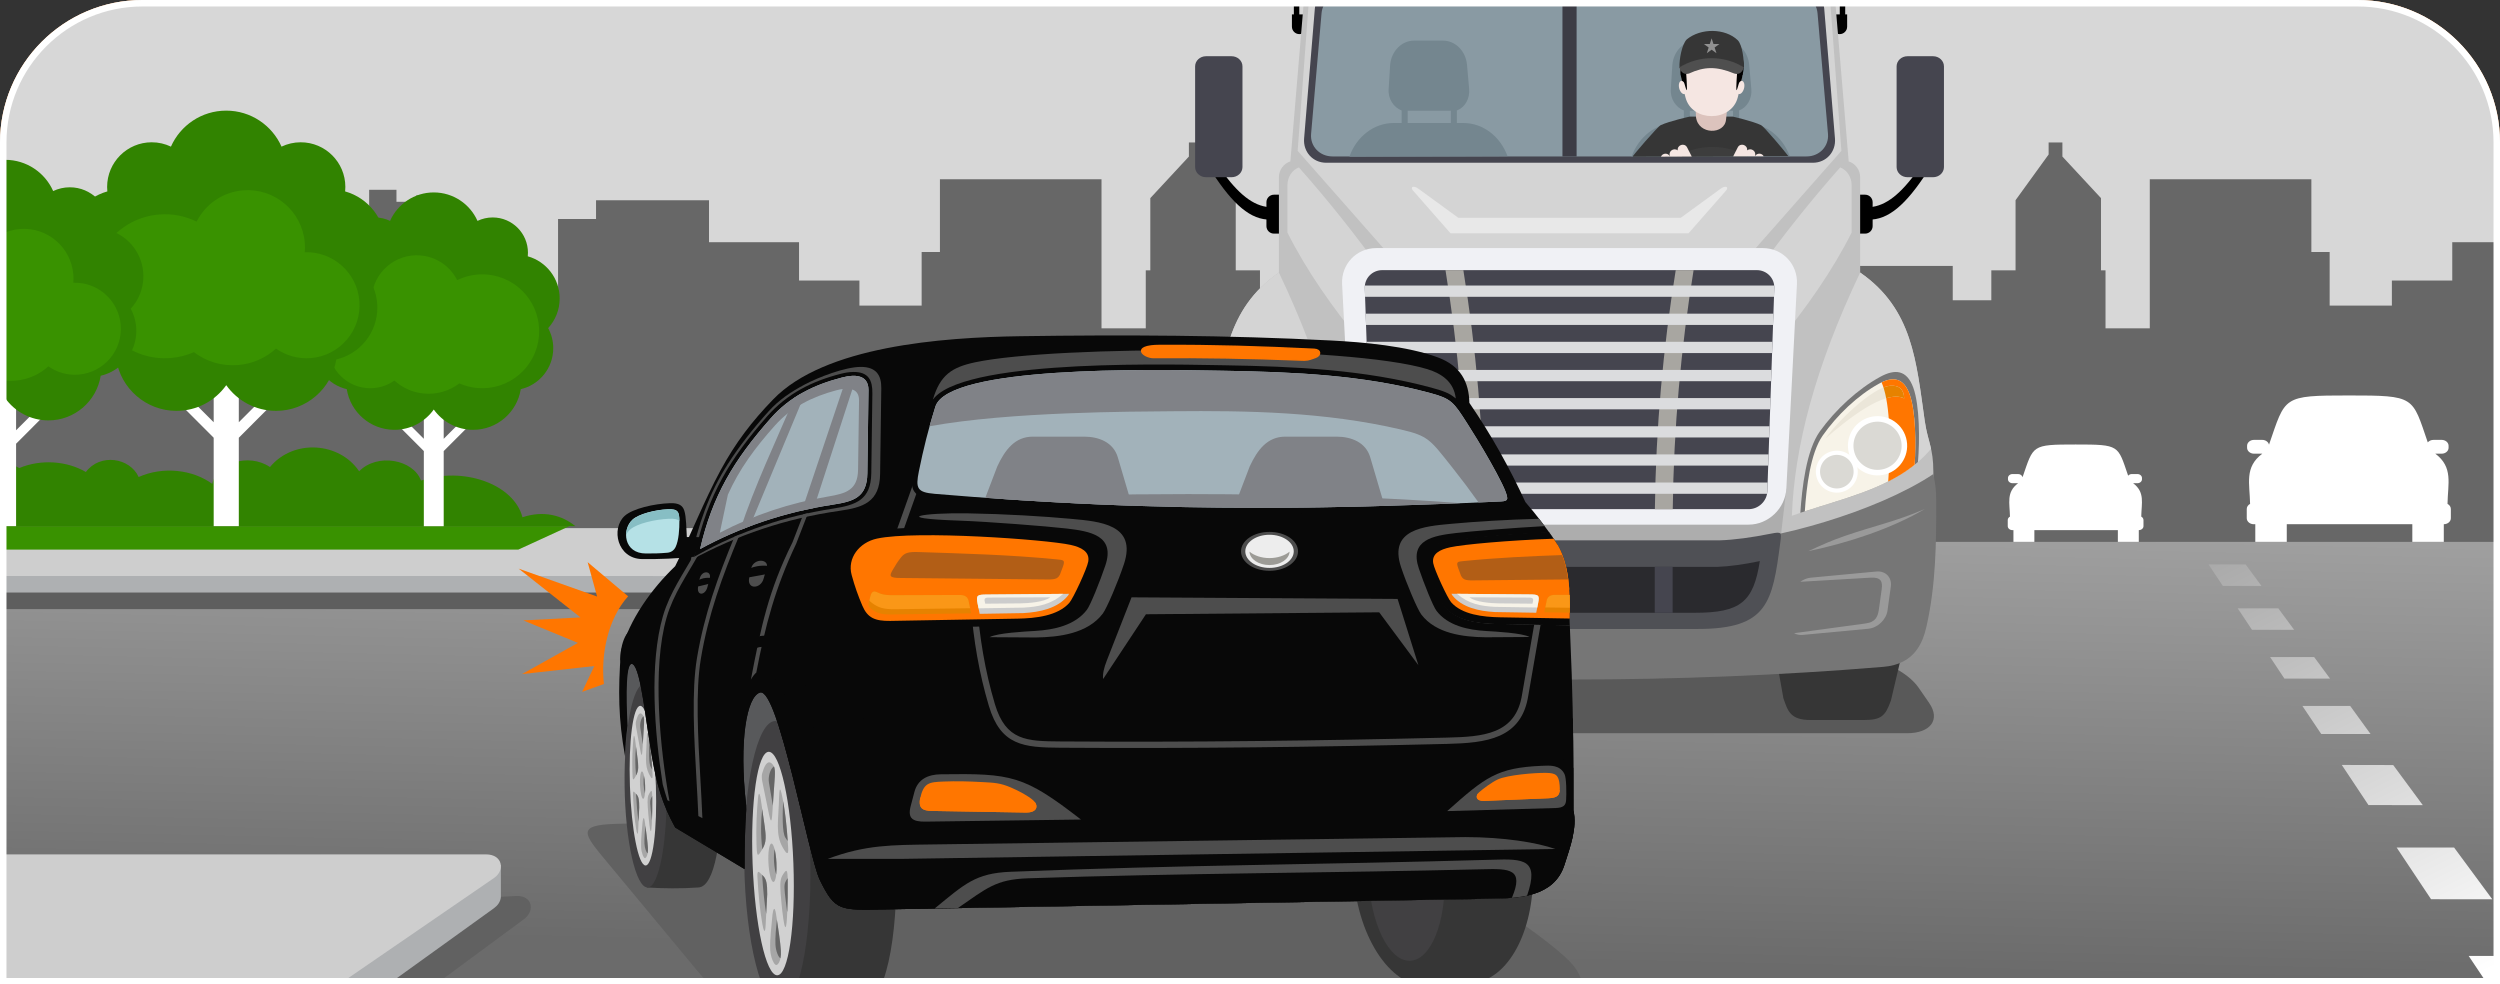 <?xml version="1.0" encoding="UTF-8"?> <svg xmlns="http://www.w3.org/2000/svg" width="386" height="152" viewBox="0 0 386 152" fill="none"><rect x="0" y="0" width="386" height="152" fill="#333333" stroke="none"/><g clip-path="url(#clip0_437_2126)"><path d="M0 22C0 9.85 9.85 0 22 0H364C376.15 0 386 9.85 386 22V152H0V22Z" fill="#080808"></path><path d="M0 22C0 9.85 9.85 0 22 0H364C376.15 0 386 9.85 386 22V152H0V22Z" fill="#FF7600"></path><path fill-rule="evenodd" clip-rule="evenodd" d="M386 -100H0.001V192.783H386V-100Z" fill="#D7D7D7"></path><path opacity="0.52" fill-rule="evenodd" clip-rule="evenodd" d="M502 31.441H490.392V44.228H486.066V53.736H475.632V49.063H471.831V37.401H468.189V29.593H456.505V34.473L450.717 30.111L446.629 34.221H445.004V29.305H440.786V31.162H437.721V30.174H435.42V34.798H433.887V45.511H427.742V49.681H419.696V46.865H415.837V33.815H409.972V30.924H392.529V37.394H378.629V43.31H369.305V47.185H359.698V38.908H356.875V27.678H331.926V50.697H325.093V41.736H324.391V30.589L318.434 24.171V22H316.308V23.851L311.202 30.907V41.736H307.46V46.363H301.503V41.057H286V84H502V31.441Z" fill="black"></path><path opacity="0.52" fill-rule="evenodd" clip-rule="evenodd" d="M0 31.441H11.608V44.228H15.934V53.736H26.368V49.063H30.169V37.401H33.812V29.593H45.495V34.473L51.283 30.111L55.371 34.221H56.996V29.305H61.214V31.162H64.279V30.174H66.58V34.798H68.113V45.511H74.258V49.681H82.304V46.865H86.163V33.815H92.028V30.924H109.471V37.394H123.371V43.31H132.695V47.185H142.302V38.908H145.125V27.678H170.074V50.697H176.907V41.736H177.609V30.589L183.566 24.171V22H185.692V23.851L190.798 30.907V41.736H194.54V46.363H200.497V41.057H216V84H0V31.441Z" fill="black"></path><path fill-rule="evenodd" clip-rule="evenodd" d="M171.293 83.665H0.001V192.784H386V83.665H171.293Z" fill="url(#paint0_linear_437_2126)"></path><path fill-rule="evenodd" clip-rule="evenodd" d="M0.001 142.422L79.66 138.342C82.232 138.21 82.637 140.64 80.914 141.913L11.96 192.784H0.001V142.422Z" fill="#616161"></path><path fill-rule="evenodd" clip-rule="evenodd" d="M0.001 139.12L71.454 136.738V133.57H77.334V138.515C77.278 139.209 76.844 139.812 76.291 140.211L3.262 192.783H0.001V139.12Z" fill="#AEB0B2"></path><path fill-rule="evenodd" clip-rule="evenodd" d="M0.001 131.917H75.039C77.611 131.917 78.014 134.368 76.292 135.55L0.001 187.928V131.917Z" fill="#CECECE"></path><path fill-rule="evenodd" clip-rule="evenodd" d="M156.077 83.665L146.13 91.537C143.271 93.8 141.048 94.047 136.406 94.047H0.001V83.901L153.676 83.665H156.077Z" fill="#5E5E5E"></path><path fill-rule="evenodd" clip-rule="evenodd" d="M153.676 83.665L146.107 89.049C143.162 91.145 142.391 91.497 138.714 91.495L0.001 91.484V81.568H153.676V83.662V83.665Z" fill="#AEB0B2"></path><path fill-rule="evenodd" clip-rule="evenodd" d="M153.676 81.571L146.153 86.608C143.182 88.598 142.389 88.943 138.744 88.943L0.001 88.931V81.569H153.676V81.571Z" fill="#CECECE"></path><path fill-rule="evenodd" clip-rule="evenodd" d="M0.001 81.239H87.916L80.02 84.862H0.001V81.239Z" fill="#399200"></path><path fill-rule="evenodd" clip-rule="evenodd" d="M88.83 81.24C86.832 79.592 83.985 78.759 80.667 79.864C79.349 74.735 71.494 71.975 65.008 74.205C63.803 70.926 58.244 69.91 55.449 72.767C52.442 68.266 45.334 67.712 41.684 72.11C38.3 69.842 33.419 71.593 32.773 74.714C29.73 72.479 25.128 71.98 21.41 73.651C20.046 70.65 15.439 69.948 13.259 72.877C10.302 71.147 6.294 70.877 2.993 72.262C2.155 71.807 1.113 71.442 0.001 71.23V81.24H88.83Z" fill="#318300"></path><path d="M73.615 62.64L74.561 63.586L68.508 69.644V81.241H65.439V69.644L59.387 63.586L60.332 62.64L65.439 67.752V61.272H68.508V67.752L73.615 62.64Z" fill="white"></path><path d="M80.409 60.086C79.842 63.645 76.762 66.363 73.048 66.363C70.542 66.363 68.325 65.126 66.975 63.229C65.622 65.126 63.405 66.363 60.899 66.363C57.185 66.363 54.107 63.645 53.538 60.086C50.666 59.418 48.527 56.842 48.527 53.763C48.527 52.637 48.812 51.58 49.316 50.66C48.208 49.455 47.532 47.849 47.532 46.085C47.532 42.987 49.617 40.371 52.458 39.573C52.441 39.393 52.432 39.212 52.432 39.026C52.432 36.016 54.872 33.574 57.88 33.574C58.719 33.574 59.514 33.764 60.224 34.106C61.372 31.516 63.961 29.711 66.974 29.711C69.986 29.711 72.577 31.516 73.725 34.106C74.435 33.766 75.229 33.574 76.069 33.574C79.078 33.574 81.516 36.016 81.516 39.026C81.516 39.212 81.507 39.395 81.488 39.573C84.33 40.371 86.413 42.986 86.413 46.085C86.413 47.849 85.739 49.455 84.633 50.66C85.135 51.582 85.422 52.639 85.422 53.763C85.422 56.84 83.281 59.418 80.409 60.086Z" fill="#318300"></path><path d="M83.215 51.893C83.624 47.056 80.037 42.803 75.202 42.392C73.555 42.253 71.973 42.578 70.591 43.259C69.533 41.167 67.447 39.654 64.939 39.442C61.095 39.117 57.712 41.973 57.386 45.822C57.352 46.22 57.352 46.614 57.386 46.999C53.964 46.88 51.015 49.47 50.724 52.923C50.422 56.485 53.064 59.618 56.622 59.919C58.201 60.051 59.694 59.606 60.897 58.757C62.127 59.879 63.725 60.618 65.51 60.767C67.526 60.94 69.428 60.331 70.921 59.196C71.786 59.577 72.727 59.826 73.722 59.909C78.557 60.318 82.808 56.728 83.216 51.891L83.215 51.893Z" fill="#399200"></path><path d="M26.532 58.73L25.337 59.924L32.993 67.587V81.24H36.872V67.587L44.528 59.924L43.333 58.73L36.872 65.195V56.998H32.993V65.195L26.532 58.73Z" fill="white"></path><path d="M17.94 55.497C18.658 59.999 22.553 63.437 27.25 63.437C30.421 63.437 33.224 61.873 34.932 59.473C36.643 61.873 39.449 63.437 42.616 63.437C47.313 63.437 51.206 60 51.925 55.497C55.556 54.654 58.262 51.395 58.262 47.501C58.262 46.08 57.902 44.742 57.265 43.577C58.665 42.053 59.519 40.022 59.519 37.79C59.519 33.871 56.883 30.564 53.288 29.555C53.31 29.325 53.322 29.097 53.322 28.863C53.322 25.056 50.236 21.969 46.433 21.969C45.371 21.969 44.366 22.211 43.467 22.64C42.015 19.365 38.74 17.081 34.929 17.081C31.118 17.081 27.844 19.363 26.392 22.64C25.495 22.209 24.49 21.969 23.429 21.969C19.622 21.969 16.54 25.056 16.54 28.863C16.54 29.097 16.552 29.328 16.575 29.555C12.98 30.564 10.346 33.871 10.346 37.79C10.346 40.021 11.199 42.051 12.597 43.577C11.962 44.743 11.6 46.08 11.6 47.501C11.6 51.394 14.306 54.653 17.939 55.497H17.94Z" fill="#318300"></path><path d="M14.392 45.136C13.874 39.019 18.411 33.642 24.526 33.122C26.609 32.945 28.609 33.358 30.359 34.218C31.696 31.572 34.332 29.66 37.504 29.39C42.368 28.979 46.644 32.592 47.056 37.458C47.098 37.962 47.098 38.459 47.056 38.947C51.385 38.797 55.114 42.074 55.482 46.439C55.863 50.944 52.523 54.905 48.021 55.287C46.024 55.454 44.136 54.892 42.615 53.819C41.059 55.236 39.04 56.171 36.783 56.36C34.233 56.577 31.829 55.808 29.939 54.373C28.846 54.855 27.657 55.168 26.398 55.275C20.283 55.791 14.908 51.252 14.39 45.135L14.392 45.136Z" fill="#399200"></path><path d="M0.001 81.24H2.484V68.511L9.129 61.862L8.09 60.824L2.484 66.433V59.32H0.001V81.24Z" fill="white"></path><path d="M0.001 62.428C0.291 62.13 0.559 61.809 0.8 61.469C2.285 63.553 4.72 64.91 7.468 64.91C11.546 64.91 14.925 61.926 15.548 58.019C18.7 57.287 21.049 54.457 21.049 51.078C21.049 49.844 20.736 48.682 20.183 47.672C21.399 46.349 22.139 44.586 22.139 42.649C22.139 39.249 19.851 36.378 16.732 35.502C16.751 35.303 16.761 35.106 16.761 34.901C16.761 31.597 14.084 28.918 10.782 28.918C9.862 28.918 8.988 29.127 8.209 29.5C6.949 26.657 4.107 24.677 0.8 24.677C0.531 24.677 0.265 24.69 0.001 24.716V62.427L0.001 62.428Z" fill="#318300"></path><path d="M0.001 36.272C0.91 35.775 1.934 35.454 3.033 35.362C7.253 35.005 10.966 38.14 11.323 42.364C11.36 42.801 11.36 43.235 11.323 43.656C15.08 43.527 18.316 46.37 18.637 50.159C18.967 54.069 16.068 57.506 12.162 57.837C10.43 57.982 8.79 57.495 7.47 56.562C6.12 57.792 4.367 58.603 2.407 58.768C1.581 58.839 0.774 58.79 0 58.636V36.272H0.001Z" fill="#399200"></path><path fill-rule="evenodd" clip-rule="evenodd" d="M198.301 101.52H286.372C290.027 101.52 294.468 103.62 296.241 106.189L297.864 108.54C299.637 111.11 298.096 113.21 294.442 113.21H190.233C186.579 113.21 185.038 111.11 186.81 108.54L188.434 106.189C190.207 103.62 194.647 101.52 198.303 101.52H198.301Z" fill="#595959"></path><path fill-rule="evenodd" clip-rule="evenodd" d="M200.409 0.362H199.973V-34.032H200.409V0.362Z" fill="#45454F"></path><path fill-rule="evenodd" clip-rule="evenodd" d="M199.472 2.219V4.117C199.472 4.75 199.988 5.268 200.62 5.268C201.254 5.268 201.771 4.75 201.771 4.117V2.219H199.472Z" fill="black"></path><path fill-rule="evenodd" clip-rule="evenodd" d="M200.61 2.459H199.771V0.285H200.61V2.459Z" fill="black"></path><path fill-rule="evenodd" clip-rule="evenodd" d="M284.263 0.362H284.699V-34.032H284.263V0.362Z" fill="#45454F"></path><path fill-rule="evenodd" clip-rule="evenodd" d="M285.2 2.219V4.117C285.2 4.75 284.682 5.268 284.05 5.268C283.418 5.268 282.901 4.75 282.901 4.117V2.219H285.201H285.2Z" fill="black"></path><path fill-rule="evenodd" clip-rule="evenodd" d="M284.061 2.459H284.9V0.285H284.061V2.459Z" fill="black"></path><path fill-rule="evenodd" clip-rule="evenodd" d="M190.95 100.679H210.585L209.316 107.807C208.63 109.764 208.272 111.169 205.135 111.169H196.913C194.232 111.169 193.57 110.597 192.704 108.132L190.95 100.679Z" fill="#363636"></path><path fill-rule="evenodd" clip-rule="evenodd" d="M293.72 100.679H274.086L275.354 107.807C276.042 109.764 276.399 111.169 279.537 111.169H287.757C290.439 111.169 291.1 110.597 291.966 108.132L293.72 100.679Z" fill="#363636"></path><path fill-rule="evenodd" clip-rule="evenodd" d="M286.338 30.061H287.978C288.614 30.061 289.135 30.583 289.135 31.218V34.914C289.135 35.551 288.614 36.071 287.978 36.071H286.338C285.7 36.071 285.181 35.551 285.181 34.914V31.218C285.181 30.583 285.7 30.061 286.338 30.061Z" fill="black"></path><path fill-rule="evenodd" clip-rule="evenodd" d="M296.079 26.311L297.504 26.63C294.287 31.575 291.556 33.995 288.463 33.91L288.684 31.988C291.202 31.805 293.507 29.913 296.079 26.311Z" fill="black"></path><path fill-rule="evenodd" clip-rule="evenodd" d="M294.514 8.681H298.467C299.391 8.681 300.147 9.385 300.147 10.246V25.798C300.147 26.659 299.392 27.362 298.467 27.362H294.514C293.59 27.362 292.835 26.659 292.835 25.798V10.246C292.835 9.385 293.59 8.681 294.514 8.681Z" fill="#45454F"></path><path fill-rule="evenodd" clip-rule="evenodd" d="M198.336 30.061H196.694C196.058 30.061 195.537 30.583 195.537 31.218V34.914C195.537 35.551 196.058 36.071 196.694 36.071H198.336C198.972 36.071 199.493 35.551 199.493 34.914V31.218C199.493 30.583 198.972 30.061 198.336 30.061Z" fill="black"></path><path fill-rule="evenodd" clip-rule="evenodd" d="M188.592 26.311L187.167 26.63C190.383 31.575 193.115 33.995 196.208 33.91L195.987 31.988C193.469 31.805 191.162 29.913 188.592 26.311Z" fill="black"></path><path fill-rule="evenodd" clip-rule="evenodd" d="M190.157 8.681H186.206C185.281 8.681 184.526 9.385 184.526 10.246V25.798C184.526 26.659 185.281 27.362 186.206 27.362H190.157C191.082 27.362 191.837 26.659 191.837 25.798V10.246C191.837 9.385 191.08 8.681 190.157 8.681Z" fill="#45454F"></path><path fill-rule="evenodd" clip-rule="evenodd" d="M297.177 64.978C295.865 55.841 295.351 47.719 287.207 42.084V27.355C287.207 26.221 286.462 25.251 285.438 24.915L282.955 -4.573L279.829 -24.734C278.925 -30.565 274.118 -32.728 268.087 -32.728H216.586C210.555 -32.728 205.747 -30.565 204.845 -24.734L201.717 -4.573L199.234 24.915C198.21 25.251 197.465 26.221 197.465 27.355V42.084C189.32 47.719 188.807 55.841 187.495 64.978C187.029 68.233 186.161 69.075 186.161 72.867C186.161 80.65 185.867 88.45 187.63 96.096C188.196 98.553 189.437 101.801 194.244 102.192C223.616 104.584 261.056 104.584 290.427 102.192C295.234 101.801 296.476 98.551 297.041 96.096C298.804 88.45 298.51 80.65 298.51 72.867C298.51 69.075 297.644 68.233 297.177 64.978Z" fill="#C1C1C1"></path><path fill-rule="evenodd" clip-rule="evenodd" d="M208.858 75.431H275.814L274.645 85.517L209.967 85.081L208.858 75.431Z" fill="#ADADAD"></path><path fill-rule="evenodd" clip-rule="evenodd" d="M185.724 77.313C185.7 83.817 185.774 90.312 187.219 96.704C187.79 99.225 189.039 102.558 193.884 102.961C225.405 105.575 259.266 105.575 290.788 102.961C295.632 102.558 296.882 99.225 297.454 96.704C298.901 90.312 298.972 83.817 298.949 77.313C298.943 75.632 298.839 74.843 298.511 73.196C289.611 79.115 273.697 83.458 265.703 83.703H218.968C210.976 83.46 195.06 79.115 186.16 73.196C185.832 74.843 185.728 75.632 185.724 77.313Z" fill="#767676"></path><path fill-rule="evenodd" clip-rule="evenodd" d="M219.143 83.427C216.976 83.361 214.221 82.998 211.184 82.387C209.532 82.055 209.592 82.236 209.794 83.779C211.007 93.017 211.703 97.114 222.563 97.114H262.107C272.968 97.114 273.663 93.017 274.876 83.779C275.079 82.236 275.138 82.055 273.486 82.387C270.449 82.998 267.694 83.361 265.527 83.427H219.141H219.143Z" fill="#4F5055"></path><path fill-rule="evenodd" clip-rule="evenodd" d="M212.951 86.631C213.942 92.959 215.922 94.614 223.021 94.614H261.65C268.747 94.614 270.728 92.959 271.72 86.631C269.252 87.149 267.021 87.458 265.207 87.521H219.466C217.652 87.458 215.419 87.149 212.953 86.631H212.951Z" fill="#2A2A2E"></path><path fill-rule="evenodd" clip-rule="evenodd" d="M297.178 64.978C295.866 55.842 295.353 47.72 287.208 42.084C280.198 56.805 277.055 69.089 276.666 79.638C284.132 76.949 292.977 75.518 298.154 69.285C297.862 67.96 297.452 66.881 297.178 64.978Z" fill="#D4D4D4"></path><path fill-rule="evenodd" clip-rule="evenodd" d="M206.171 -3.616C204.082 -3.616 202.23 -1.713 202.055 0.616L200.358 23.288L214.441 39.276H270.233L284.314 23.288L282.615 0.616C282.441 -1.712 280.589 -3.616 278.5 -3.616H206.172H206.171Z" fill="#D4D4D4"></path><path fill-rule="evenodd" clip-rule="evenodd" d="M198.779 35.91C201.831 41.967 205.769 47.48 210.068 52.774L213.331 41.869C209.367 36.364 205.126 31.011 200.549 25.85C199.524 26.229 198.779 27.315 198.779 28.59V35.91Z" fill="#D4D4D4"></path><path fill-rule="evenodd" clip-rule="evenodd" d="M285.892 35.91C282.84 41.967 278.902 47.48 274.604 52.774L271.34 41.869C275.303 36.364 279.546 31.011 284.123 25.85C285.147 26.229 285.892 27.315 285.892 28.59V35.91Z" fill="#D4D4D4"></path><path fill-rule="evenodd" clip-rule="evenodd" d="M187.494 64.978C188.807 55.842 189.319 47.72 197.464 42.084C204.475 56.805 207.617 69.089 208.008 79.638C200.543 76.949 191.697 75.518 186.519 69.285C186.811 67.96 187.221 66.881 187.494 64.978Z" fill="#D4D4D4"></path><path fill-rule="evenodd" clip-rule="evenodd" d="M212.476 38.306C209.428 38.306 207.062 40.815 207.221 43.879L208.857 75.432C209.015 78.496 211.641 81.005 214.69 81.005H269.98C273.03 81.005 275.655 78.496 275.813 75.432L277.447 43.879C277.606 40.815 275.241 38.306 272.192 38.306H212.475H212.476Z" fill="#F0F1F5"></path><path fill-rule="evenodd" clip-rule="evenodd" d="M194.972 88.242L205.109 89.195C205.677 89.249 206.228 89.48 206.701 89.829L195.828 89.189C194.208 89.094 193.985 89.832 194.143 90.981L194.561 93.995C194.719 95.143 195.003 96.042 196.628 96.263L207.668 97.76C207.301 97.975 206.844 98.076 206.335 98.03L196.197 97.077C194.769 96.942 193.438 95.679 193.243 94.266L192.729 90.564C192.533 89.153 193.543 88.107 194.972 88.243V88.242Z" fill="#9A9A9A"></path><path fill-rule="evenodd" clip-rule="evenodd" d="M289.701 88.242L279.564 89.195C278.995 89.249 278.444 89.48 277.973 89.829L288.846 89.189C290.467 89.094 290.691 89.832 290.532 90.981L290.115 93.995C289.955 95.143 289.671 96.042 288.047 96.263L277.008 97.76C277.374 97.975 277.83 98.076 278.341 98.03L288.477 97.077C289.907 96.942 291.235 95.679 291.431 94.266L291.945 90.564C292.141 89.153 291.131 88.107 289.702 88.243L289.701 88.242Z" fill="#9A9A9A"></path><path fill-rule="evenodd" clip-rule="evenodd" d="M213.421 41.708H271.252C272.789 41.708 274.004 42.954 273.952 44.476L272.876 75.847C272.823 77.369 271.522 78.615 269.986 78.615H214.687C213.15 78.615 211.849 77.369 211.798 75.847L210.721 44.476C210.669 42.954 211.884 41.708 213.422 41.708H213.421Z" fill="#45454F"></path><path fill-rule="evenodd" clip-rule="evenodd" d="M223.182 41.708H225.941C227.885 53.721 229.01 66.005 229.159 78.616H226.402C226.252 66.005 225.126 53.721 223.183 41.708H223.182Z" fill="#A8A6A1"></path><path fill-rule="evenodd" clip-rule="evenodd" d="M258.733 41.708H261.49C259.545 53.721 258.42 66.005 258.272 78.616H255.513C255.662 66.005 256.787 53.721 258.733 41.708Z" fill="#A8A6A1"></path><path fill-rule="evenodd" clip-rule="evenodd" d="M273.936 44.085C273.951 44.212 273.955 44.343 273.951 44.476L273.904 45.823H210.765L210.718 44.476C210.714 44.343 210.718 44.212 210.733 44.085H273.935H273.936ZM273.815 48.43L273.755 50.169H210.914L210.854 48.43H273.815ZM273.666 52.776L273.606 54.514H211.062L211.004 52.776H273.666ZM273.516 57.121L273.458 58.859H211.213L211.153 57.121H273.516ZM273.367 61.466L273.307 63.204H211.361L211.301 61.466H273.367ZM273.218 65.812L273.158 67.549H211.51L211.45 65.812H273.218ZM273.069 70.156L273.009 71.894H211.659L211.599 70.156H273.069ZM272.919 74.501L272.873 75.847C272.868 75.979 272.854 76.111 272.83 76.238H211.835C211.811 76.111 211.797 75.979 211.794 75.847L211.747 74.501H272.918H272.919Z" fill="#DBDCDE"></path><path fill-rule="evenodd" clip-rule="evenodd" d="M207.029 -2.402C204.989 -2.402 203.181 -0.719 203.011 1.339L201.354 21.386C201.184 23.445 202.713 25.128 204.752 25.128H279.919C281.959 25.128 283.488 23.445 283.319 21.386L281.66 1.339C281.489 -0.719 279.681 -2.402 277.643 -2.402H207.03H207.029Z" fill="#45454F"></path><path fill-rule="evenodd" clip-rule="evenodd" d="M207.958 -1.431C205.973 -1.431 204.212 0.134 204.046 2.048L202.433 20.677C202.266 22.589 203.757 24.154 205.742 24.154H278.933C280.919 24.154 282.407 22.589 282.242 20.677L280.627 2.048C280.462 0.134 278.7 -1.431 276.715 -1.431H207.958Z" fill="#899AA3"></path><path fill-rule="evenodd" clip-rule="evenodd" d="M241.242 -1.431H243.428V24.154H241.242V-1.431Z" fill="#3C3C45"></path><path fill-rule="evenodd" clip-rule="evenodd" d="M219.018 29.151C218.269 28.605 217.727 28.819 218.124 29.374L223.963 36.023H260.707L266.545 29.374C266.943 28.819 266.4 28.605 265.651 29.151L259.511 33.624H225.158L219.018 29.151Z" fill="#E8E8E8"></path><path fill-rule="evenodd" clip-rule="evenodd" d="M255.495 87.522H258.254V94.614H255.495V87.522Z" fill="#45454F"></path><path fill-rule="evenodd" clip-rule="evenodd" d="M226.417 87.522H229.176V94.614H226.417V87.522Z" fill="#45454F"></path><path fill-rule="evenodd" clip-rule="evenodd" d="M297.19 78.59C292.651 80.541 289.442 81.168 284.89 82.731C282.818 83.444 281.542 84.017 279.212 85.097C285.432 83.81 292.12 81.581 297.19 78.59Z" fill="#9A9A9A"></path><path fill-rule="evenodd" clip-rule="evenodd" d="M187.48 78.59C192.019 80.541 195.228 81.168 199.78 82.731C201.851 83.444 203.127 84.017 205.457 85.097C199.237 83.81 192.55 81.581 187.48 78.59Z" fill="#9A9A9A"></path><path fill-rule="evenodd" clip-rule="evenodd" d="M277.973 79.181C284.225 77.073 291.214 75.579 296.134 71.333C296.416 68.011 296.409 62.595 295.405 59.837C294.406 57.089 292.582 56.944 290.324 58.174C286.815 60.081 283.402 63.262 281.01 66.572C278.867 69.539 278.235 75.353 277.973 79.181Z" fill="#767676"></path><path fill-rule="evenodd" clip-rule="evenodd" d="M278.662 78.952C284.518 77.032 290.92 75.534 295.621 71.76C295.843 68.523 295.785 63.533 294.866 60.934C293.919 58.255 292.211 58.089 290.104 59.247C286.827 61.046 283.646 64.081 281.421 67.257C279.514 69.981 278.912 75.253 278.664 78.951L278.662 78.952Z" fill="#F7F3E8"></path><path fill-rule="evenodd" clip-rule="evenodd" d="M291.536 74.348C292.99 73.613 294.367 72.768 295.62 71.761C295.843 68.524 295.784 63.534 294.866 60.935C293.982 58.434 292.434 58.123 290.518 59.035C290.654 59.359 290.781 59.714 290.896 60.105C291.931 63.607 291.894 69.833 291.536 74.346V74.348Z" fill="#FF7600"></path><path fill-rule="evenodd" clip-rule="evenodd" d="M282.732 69.706C284.454 69.223 286.242 70.229 286.723 71.953C287.206 73.676 286.201 75.464 284.479 75.947C282.757 76.43 280.971 75.424 280.488 73.701C280.005 71.978 281.01 70.189 282.732 69.707V69.706Z" fill="white"></path><path fill-rule="evenodd" clip-rule="evenodd" d="M282.907 70.328C284.285 69.942 285.716 70.747 286.101 72.126C286.487 73.505 285.682 74.937 284.304 75.323C282.926 75.71 281.495 74.904 281.111 73.525C280.724 72.146 281.527 70.716 282.907 70.328Z" fill="#DAD9D4"></path><path fill-rule="evenodd" clip-rule="evenodd" d="M288.66 64.421C291.09 63.741 293.615 65.161 294.295 67.594C294.977 70.027 293.558 72.552 291.127 73.233C288.695 73.915 286.171 72.495 285.49 70.062C284.809 67.629 286.227 65.103 288.66 64.423V64.421Z" fill="white"></path><path fill-rule="evenodd" clip-rule="evenodd" d="M288.891 65.243C290.869 64.688 292.923 65.844 293.476 67.823C294.03 69.803 292.876 71.858 290.897 72.411C288.919 72.966 286.865 71.811 286.312 69.83C285.757 67.853 286.912 65.797 288.89 65.243H288.891Z" fill="#DAD9D4"></path><path fill-rule="evenodd" clip-rule="evenodd" d="M294.008 61.51C291.041 60.04 285.02 64.935 281.861 67.698C283.408 65.399 289.004 59.812 291.829 59.561C293.201 59.438 293.975 60.112 294.008 61.51Z" fill="#EBE6D9"></path><path fill-rule="evenodd" clip-rule="evenodd" d="M294.008 61.51C293.247 61.133 292.288 61.174 291.226 61.491C291.13 60.994 291.021 60.53 290.896 60.106C290.869 60.009 290.839 59.915 290.809 59.823C291.174 59.68 291.517 59.587 291.827 59.561C293.199 59.438 293.973 60.112 294.007 61.51H294.008Z" fill="#E68200"></path><path fill-rule="evenodd" clip-rule="evenodd" d="M206.698 79.181C200.445 77.073 193.456 75.579 188.536 71.333C188.253 68.011 188.261 62.595 189.264 59.837C190.263 57.089 192.087 56.944 194.344 58.174C197.854 60.081 201.266 63.262 203.658 66.572C205.802 69.539 206.433 75.353 206.695 79.181H206.698Z" fill="#767676"></path><path fill-rule="evenodd" clip-rule="evenodd" d="M206.008 78.952C200.151 77.032 193.749 75.534 189.049 71.76C188.825 68.523 188.885 63.533 189.802 60.934C190.75 58.255 192.458 58.089 194.566 59.247C197.841 61.046 201.023 64.081 203.248 67.257C205.156 69.981 205.757 75.253 206.006 78.951L206.008 78.952Z" fill="#F7F3E8"></path><path fill-rule="evenodd" clip-rule="evenodd" d="M193.135 74.348C191.681 73.613 190.304 72.768 189.049 71.761C188.825 68.524 188.885 63.534 189.802 60.935C190.687 58.434 192.234 58.123 194.152 59.035C194.014 59.359 193.888 59.714 193.773 60.105C192.74 63.607 192.775 69.833 193.135 74.346V74.348Z" fill="#FA9717"></path><path fill-rule="evenodd" clip-rule="evenodd" d="M201.938 69.706C200.216 69.223 198.428 70.229 197.947 71.953C197.464 73.676 198.469 75.464 200.191 75.947C201.913 76.43 203.701 75.424 204.182 73.701C204.665 71.978 203.659 70.189 201.938 69.707V69.706Z" fill="white"></path><path fill-rule="evenodd" clip-rule="evenodd" d="M201.764 70.328C200.385 69.942 198.955 70.747 198.568 72.126C198.182 73.505 198.987 74.937 200.366 75.323C201.745 75.71 203.175 74.904 203.562 73.525C203.946 72.146 203.143 70.716 201.764 70.328Z" fill="#DAD9D4"></path><path fill-rule="evenodd" clip-rule="evenodd" d="M196.009 64.421C193.579 63.741 191.055 65.159 190.374 67.594C189.693 70.027 191.111 72.552 193.542 73.233C195.974 73.915 198.499 72.495 199.178 70.062C199.859 67.629 198.44 65.104 196.009 64.423V64.421Z" fill="white"></path><path fill-rule="evenodd" clip-rule="evenodd" d="M195.78 65.243C193.802 64.688 191.75 65.844 191.195 67.823C190.642 69.803 191.795 71.858 193.774 72.411C195.754 72.966 197.806 71.81 198.361 69.83C198.915 67.853 197.759 65.797 195.782 65.243H195.78Z" fill="#DAD9D4"></path><path fill-rule="evenodd" clip-rule="evenodd" d="M190.663 61.51C193.63 60.04 199.652 64.935 202.81 67.698C201.264 65.399 195.666 59.812 192.843 59.561C191.471 59.438 190.697 60.112 190.663 61.51Z" fill="#EBE6D9"></path><path fill-rule="evenodd" clip-rule="evenodd" d="M190.663 61.51C191.422 61.133 192.384 61.174 193.444 61.491C193.539 60.994 193.649 60.53 193.773 60.106C193.803 60.009 193.832 59.915 193.861 59.823C193.495 59.68 193.152 59.587 192.843 59.561C191.471 59.438 190.697 60.112 190.663 61.51Z" fill="#E68200"></path><path d="M269.518 18.992H268.511V17.06C269.752 16.587 270.539 15.246 270.407 13.741L270.075 10.001C269.892 7.893 268.286 6.271 266.377 6.271H261.9C259.991 6.271 258.394 7.891 258.211 10.001L257.978 13.732C257.848 15.239 258.743 16.587 259.984 17.06V18.992H258.759C255.662 18.992 252.986 21.141 251.911 24.203H252.387L276.331 24.107C275.234 21.096 272.581 18.992 269.518 18.992ZM267.581 18.992H260.914V17.101H267.581V18.992Z" fill="#74868F"></path><path d="M225.948 18.992H224.941V17.06C226.182 16.587 226.969 15.246 226.837 13.741L226.505 10.001C226.321 7.893 224.716 6.271 222.807 6.271H218.33C216.421 6.271 214.823 7.891 214.639 10.001L214.408 13.732C214.278 15.239 215.173 16.587 216.413 17.06V18.992H215.188C212.092 18.992 209.415 21.141 208.341 24.203H208.816L232.761 24.107C231.663 21.096 229.011 18.992 225.948 18.992ZM224.011 18.992H217.344V17.101H224.011V18.992Z" fill="#74868F"></path><path d="M267.53 18.002C267.53 18.002 270.582 18.687 271.917 19.324C272.371 19.541 275.63 23.43 276.126 24.107C268.099 24.139 260.075 24.171 252.049 24.203C252.08 24.063 255.913 19.558 256.413 19.324C257.776 18.687 260.897 18.002 260.897 18.002H267.531H267.53Z" fill="#363636"></path><path d="M266.8 15.594L266.501 18.452C266.311 20.813 262.209 20.863 261.861 18.074L261.754 15.523C261.754 15.523 263.499 16.834 264.457 16.727C265.414 16.622 266.8 15.594 266.8 15.594Z" fill="#DCC3BD"></path><path fill-rule="evenodd" clip-rule="evenodd" d="M264.401 22.689C266.354 22.689 268.206 23.207 269.868 24.132L258.854 24.176C260.536 23.223 262.417 22.69 264.403 22.69L264.401 22.689Z" fill="#3D3D3D"></path><path fill-rule="evenodd" clip-rule="evenodd" d="M260.492 22.764L261.206 24.168L257.868 24.181C257.49 23.373 258.431 22.735 259.04 23.223C258.924 22.361 260.102 21.994 260.491 22.765L260.492 22.764ZM257.844 24.147L257.86 24.181L256.45 24.187C256.712 23.595 257.547 23.566 257.844 24.149V24.147Z" fill="#F5E6E2"></path><path fill-rule="evenodd" clip-rule="evenodd" d="M268.305 22.763L267.604 24.141L270.952 24.128C271.265 23.344 270.353 22.743 269.757 23.221C269.872 22.359 268.694 21.992 268.305 22.763ZM272.315 24.122C272.027 23.598 271.258 23.586 270.963 24.128L272.315 24.122Z" fill="#F5E6E2"></path><path d="M259.44 10.673C259.595 12.527 260.056 14.367 260.239 15.04C261.22 18.896 267.337 18.887 268.31 15.04C268.491 14.367 268.952 12.527 269.107 10.673C269.508 5.879 259.039 5.878 259.44 10.673Z" fill="#F5E6E2"></path><path d="M268.156 13.321C268.002 13.879 268.126 14.413 268.434 14.511C268.742 14.609 269.115 14.234 269.27 13.677C269.424 13.119 269.3 12.588 268.991 12.489C268.684 12.391 268.311 12.762 268.156 13.321Z" fill="#F5E6E2"></path><path d="M268.229 10.931C268.229 10.931 267.99 14.043 268.129 13.92C268.268 13.795 268.445 12.842 268.56 12.708C268.715 12.526 268.874 12.473 268.874 12.473C268.874 12.473 269.095 11.526 269.076 11.174C269.057 10.821 268.887 10.682 268.887 10.682L268.23 10.931H268.229Z" fill="black"></path><path d="M260.393 13.321C260.547 13.879 260.422 14.413 260.115 14.511C259.808 14.609 259.433 14.234 259.28 13.677C259.126 13.119 259.25 12.588 259.558 12.489C259.865 12.391 260.239 12.762 260.393 13.321Z" fill="#F5E6E2"></path><path d="M260.32 10.931C260.32 10.931 260.56 14.043 260.42 13.92C260.281 13.795 260.102 12.842 259.989 12.708C259.834 12.526 259.676 12.473 259.676 12.473C259.676 12.473 259.455 11.526 259.476 11.174C259.495 10.821 259.665 10.682 259.665 10.682L260.32 10.931Z" fill="black"></path><path fill-rule="evenodd" clip-rule="evenodd" d="M260.358 11.424C260.162 11.369 259.708 11.678 259.514 11.624C258.959 7.367 261.892 5.831 264.374 5.858C267.374 5.89 269.962 8.096 269.042 11.615L268.193 11.445C267.286 8.18 261.186 8.262 260.358 11.424Z" fill="black"></path><path fill-rule="evenodd" clip-rule="evenodd" d="M264.337 7.685C266.087 7.685 267.505 8.269 267.505 8.989C267.505 9.709 266.087 10.293 264.337 10.293C262.588 10.293 261.17 9.709 261.17 8.989C261.17 8.269 262.588 7.685 264.337 7.685Z" fill="#A17938"></path><path d="M268.306 6.205C269.048 6.967 269.295 9.354 269.234 10.49C266.962 8.859 261.585 8.859 259.315 10.49C259.312 10.457 259.311 10.424 259.309 10.389C259.265 9.264 259.648 6.885 260.44 6.08C262.63 4.291 266.374 4.353 268.305 6.205H268.306Z" fill="#363636"></path><path d="M259.306 10.386C259.306 10.386 259.565 11.703 260.77 11.356C263.162 10.251 265.036 10.222 267.781 11.356C268.986 11.703 269.245 10.386 269.245 10.386C266.135 8.513 262.417 8.513 259.307 10.386H259.306Z" fill="#4F4F4F"></path><path fill-rule="evenodd" clip-rule="evenodd" d="M264.276 5.913L264.56 6.796L265.483 6.793L264.736 7.337L265.022 8.217L264.276 7.671L263.53 8.217L263.818 7.337L263.069 6.793L263.992 6.796L264.276 5.913Z" fill="#919191"></path><path fill-rule="evenodd" clip-rule="evenodd" d="M96.982 92.067L90.732 86.798L92.191 92.105L80.073 87.795L89.622 95.327L80.789 95.789L89.236 99.262L80.601 104.081L91.765 102.835L89.878 106.824L93.244 105.608C92.74 101.125 93.841 95.545 96.982 92.067Z" fill="#FF7600"></path><path fill-rule="evenodd" clip-rule="evenodd" d="M222.812 134.119L133.78 126.087L95.177 127.202C88.872 127.384 90.083 128.715 93.843 133.241L107.217 149.347C115.226 158.991 115.425 157.794 140.98 157.403C174.435 157.325 206.393 156.541 237.204 155.212C244.638 155.097 245.731 151.954 242.381 148.469C238.801 144.746 227.618 137.595 222.811 134.119H222.812Z" fill="#616161"></path><path fill-rule="evenodd" clip-rule="evenodd" d="M225.248 115.946C223.941 115.946 222.707 116.343 221.583 117.071C220.686 116.674 219.754 116.462 218.802 116.462C212.927 116.462 208.516 124.487 208.95 134.384C209.383 144.283 214.498 152.307 220.373 152.307C222.347 152.307 226 152.054 227.985 151.685C233.266 150.704 237.077 143.102 236.672 133.869C236.238 123.97 231.123 115.946 225.248 115.946Z" fill="#363636"></path><path fill-rule="evenodd" clip-rule="evenodd" d="M129.715 124.47L126.577 135.836L115.341 134.415L104.252 127.774L96.499 116.707L96.369 104.226L97.126 99.392L110.953 96.941L127.135 104.226L129.715 124.47Z" fill="#58595B"></path><path fill-rule="evenodd" clip-rule="evenodd" d="M216.692 122.077C213.45 122.099 211.036 127.996 211.301 135.25C211.566 142.503 214.408 148.368 217.649 148.346C220.892 148.325 223.305 142.427 223.04 135.175C222.775 127.921 219.934 122.057 216.692 122.077Z" fill="#414042"></path><path fill-rule="evenodd" clip-rule="evenodd" d="M132.717 111.326H120.337V155.337C124.482 155.557 128.614 155.602 132.724 155.337C141.057 155.337 139.544 111.326 132.718 111.326H132.717Z" fill="#363636"></path><path fill-rule="evenodd" clip-rule="evenodd" d="M119.705 111.326C116.884 111.326 114.738 121.178 114.912 133.33C115.086 145.484 117.647 155.336 120.467 155.336C123.288 155.336 125.301 145.484 125.127 133.33C124.954 121.178 122.526 111.326 119.705 111.326Z" fill="#414042"></path><path fill-rule="evenodd" clip-rule="evenodd" d="M118.704 116.078C120.444 116.078 122.144 123.803 122.501 133.33C122.858 142.859 121.738 150.584 119.999 150.584C118.259 150.584 116.559 142.859 116.201 133.33C115.844 123.803 116.965 116.078 118.703 116.078H118.704Z" fill="#D1D1D1"></path><path fill-rule="evenodd" clip-rule="evenodd" d="M118.767 117.703C119.014 117.703 119.262 117.925 119.5 118.339C119.51 118.357 119.519 118.382 119.531 118.399C119.671 118.749 119.664 119.429 119.63 119.932L119.225 125.882C119.14 127.129 118.944 126.741 118.764 125.87L117.711 120.742C117.625 120.329 117.572 119.8 117.676 119.427C117.983 118.323 118.353 117.701 118.766 117.701L118.767 117.703ZM120.672 122.495C121.153 124.609 121.469 127.208 121.687 130.768C121.734 131.543 121.708 131.895 121.358 131.619C119.796 129.535 120.053 127.846 120.248 124.21C120.295 123.336 120.278 120.759 120.673 122.495H120.672ZM121.626 136.021C121.646 138.328 121.62 139.844 121.503 141.766C121.238 146.139 120.596 138.905 120.533 137.994C120.41 136.207 120.477 135.639 120.948 134.94C121.414 134.251 121.608 134.058 121.626 136.021ZM119.869 148.995C119.515 149.033 118.99 147.839 118.922 146.675C118.829 145.052 119.18 142.472 119.275 141.188C119.388 140.297 119.614 139.875 119.81 141.067C119.927 141.878 120.455 145.038 120.574 146.76C120.665 148.089 120.224 148.959 119.87 148.997L119.869 148.995ZM117.704 142.651C117.328 140.472 117.123 138.416 116.95 135.463C116.88 134.264 117.181 134.612 117.451 134.87L117.799 135.205C118.358 135.742 118.461 136.482 118.461 138.074L118.219 142.736C118.147 144.557 117.847 143.487 117.704 142.652V142.651ZM116.805 130.363C116.713 127.709 116.838 125.318 117.037 123.204C117.143 122.074 117.364 122.602 117.487 123.56L118.075 127.591C118.344 129.749 118.222 130.276 117.688 131.138L117.442 131.538C116.927 132.371 116.862 132.034 116.805 130.363Z" fill="#A6A6A6"></path><path fill-rule="evenodd" clip-rule="evenodd" d="M118.301 141.114C118.007 139.285 117.826 137.482 117.677 135.09L117.797 135.205C118.356 135.743 118.459 136.482 118.459 138.075L118.301 141.114Z" fill="#666666"></path><path fill-rule="evenodd" clip-rule="evenodd" d="M120.501 147.949C120.189 147.826 119.785 146.841 119.73 145.879C119.667 144.781 119.829 143.2 119.949 141.994C120.153 143.301 120.48 145.446 120.57 146.756C120.602 147.213 120.57 147.616 120.501 147.948V147.949Z" fill="#666666"></path><path fill-rule="evenodd" clip-rule="evenodd" d="M121.617 135.576C121.296 136.08 121.084 136.318 121.126 137.163C121.178 138.163 121.362 139.331 121.478 140.332C121.495 140.489 121.508 140.672 121.554 140.813C121.625 139.305 121.641 137.935 121.624 136.02C121.622 135.857 121.62 135.711 121.615 135.578L121.617 135.576Z" fill="#666666"></path><path fill-rule="evenodd" clip-rule="evenodd" d="M121.627 129.867L121.283 129.366C120.726 128.603 120.825 125.427 120.918 123.699C121.226 125.387 121.456 127.38 121.627 129.865V129.867Z" fill="#666666"></path><path fill-rule="evenodd" clip-rule="evenodd" d="M119.498 118.34C119.51 118.359 119.518 118.382 119.53 118.403C119.671 118.753 119.663 119.432 119.63 119.936L119.327 124.386L118.724 120.833C118.572 119.936 118.908 118.703 119.498 118.341V118.34Z" fill="#666666"></path><path fill-rule="evenodd" clip-rule="evenodd" d="M117.682 124.909C117.46 126.834 117.434 128.885 117.699 131.119C118.399 129.985 118.249 129.001 118.073 127.593L117.682 124.909Z" fill="#666666"></path><path fill-rule="evenodd" clip-rule="evenodd" d="M119.116 130.246C119.458 130.246 119.802 131.572 119.885 133.211C119.969 134.849 119.758 136.175 119.416 136.175C119.073 136.175 118.728 134.849 118.646 133.211C118.563 131.572 118.773 130.246 119.116 130.246Z" fill="#A6A6A6"></path><path fill-rule="evenodd" clip-rule="evenodd" d="M119.602 131.126C119.74 131.662 119.845 132.397 119.886 133.209C119.921 133.896 119.904 134.527 119.848 135.03C119.684 134.554 119.557 133.84 119.51 133.041C119.466 132.281 119.504 131.599 119.602 131.126Z" fill="#666666"></path><path fill-rule="evenodd" clip-rule="evenodd" d="M107.772 105.589H99.89V137.028C102.529 137.185 105.159 137.217 107.777 137.028C113.083 137.028 112.12 105.589 107.772 105.589Z" fill="#363636"></path><path fill-rule="evenodd" clip-rule="evenodd" d="M99.49 105.589C97.695 105.589 96.328 112.627 96.438 121.308C96.547 129.989 98.179 137.028 99.974 137.028C101.769 137.028 103.052 129.989 102.941 121.308C102.83 112.626 101.285 105.589 99.488 105.589H99.49Z" fill="#414042"></path><path fill-rule="evenodd" clip-rule="evenodd" d="M98.853 108.982C99.96 108.982 101.043 114.5 101.269 121.307C101.498 128.114 100.784 133.632 99.678 133.632C98.572 133.632 97.487 128.114 97.259 121.307C97.031 114.501 97.745 108.982 98.853 108.982Z" fill="#D1D1D1"></path><path fill-rule="evenodd" clip-rule="evenodd" d="M98.892 110.144C99.048 110.144 99.206 110.303 99.358 110.599C99.364 110.612 99.371 110.63 99.377 110.643C99.466 110.893 99.462 111.378 99.44 111.738L99.183 115.988C99.129 116.879 99.004 116.602 98.89 115.98L98.219 112.317C98.165 112.022 98.129 111.646 98.197 111.378C98.393 110.59 98.628 110.145 98.892 110.145V110.144ZM100.104 113.568C100.41 115.077 100.612 116.935 100.751 119.477C100.78 120.031 100.764 120.283 100.54 120.085C99.547 118.598 99.709 117.39 99.834 114.793C99.863 114.169 99.853 112.328 100.104 113.569V113.568ZM100.712 123.228C100.725 124.876 100.707 125.961 100.634 127.333C100.464 130.457 100.056 125.289 100.017 124.639C99.939 123.361 99.981 122.957 100.281 122.458C100.578 121.966 100.703 121.827 100.713 123.23L100.712 123.228ZM99.592 132.498C99.367 132.525 99.032 131.672 98.988 130.84C98.928 129.68 99.152 127.838 99.213 126.921C99.285 126.285 99.428 125.985 99.553 126.835C99.627 127.415 99.964 129.672 100.04 130.902C100.097 131.852 99.816 132.473 99.592 132.5V132.498ZM98.213 127.965C97.973 126.411 97.843 124.941 97.733 122.831C97.689 121.975 97.881 122.222 98.052 122.408L98.274 122.647C98.63 123.029 98.697 123.557 98.697 124.696L98.542 128.025C98.497 129.325 98.306 128.563 98.214 127.965H98.213ZM97.641 119.188C97.582 117.292 97.661 115.583 97.788 114.074C97.856 113.268 97.998 113.644 98.075 114.329L98.45 117.21C98.621 118.751 98.543 119.128 98.204 119.744L98.046 120.029C97.718 120.624 97.677 120.384 97.641 119.189V119.188Z" fill="#A6A6A6"></path><path fill-rule="evenodd" clip-rule="evenodd" d="M98.594 126.865C98.407 125.56 98.291 124.271 98.196 122.562L98.272 122.645C98.628 123.027 98.695 123.556 98.695 124.694L98.594 126.865Z" fill="#666666"></path><path fill-rule="evenodd" clip-rule="evenodd" d="M99.996 131.751C99.797 131.663 99.54 130.959 99.504 130.273C99.463 129.489 99.567 128.359 99.645 127.497C99.773 128.431 99.983 129.964 100.04 130.899C100.059 131.226 100.04 131.514 99.996 131.751Z" fill="#666666"></path><path fill-rule="evenodd" clip-rule="evenodd" d="M100.706 122.913C100.501 123.273 100.366 123.443 100.394 124.046C100.426 124.76 100.543 125.596 100.618 126.309C100.63 126.422 100.637 126.552 100.666 126.651C100.712 125.574 100.722 124.595 100.712 123.227C100.712 123.112 100.709 123.006 100.707 122.911L100.706 122.913Z" fill="#666666"></path><path fill-rule="evenodd" clip-rule="evenodd" d="M100.711 118.832L100.493 118.474C100.138 117.93 100.202 115.661 100.261 114.427C100.458 115.632 100.603 117.056 100.713 118.832H100.711Z" fill="#666666"></path><path fill-rule="evenodd" clip-rule="evenodd" d="M99.357 110.596C99.364 110.61 99.37 110.626 99.378 110.641C99.467 110.891 99.462 111.376 99.441 111.736L99.249 114.914L98.865 112.376C98.767 111.735 98.981 110.855 99.359 110.596H99.357Z" fill="#666666"></path><path fill-rule="evenodd" clip-rule="evenodd" d="M98.201 115.291C98.059 116.667 98.043 118.131 98.211 119.727C98.657 118.917 98.562 118.213 98.45 117.207L98.201 115.291Z" fill="#666666"></path><path fill-rule="evenodd" clip-rule="evenodd" d="M99.115 119.104C99.333 119.104 99.552 120.052 99.605 121.222C99.657 122.391 99.523 123.34 99.306 123.34C99.09 123.34 98.869 122.391 98.816 121.222C98.763 120.052 98.897 119.104 99.115 119.104Z" fill="#A6A6A6"></path><path fill-rule="evenodd" clip-rule="evenodd" d="M99.424 119.731C99.512 120.114 99.579 120.639 99.605 121.22C99.627 121.711 99.617 122.162 99.582 122.52C99.478 122.181 99.396 121.67 99.367 121.099C99.339 120.557 99.364 120.07 99.425 119.731H99.424Z" fill="#666666"></path><path fill-rule="evenodd" clip-rule="evenodd" d="M226.871 62.205C230.252 67.127 233.083 72.249 235.518 77.515C237.19 79.44 238.65 81.384 239.988 83.337C242.297 86.704 242.48 90.924 242.351 95.826L242.674 104.078C242.919 111.058 242.947 118.073 242.932 125.097C243.551 127.828 242.427 130.785 241.551 133.533C239.939 138.581 234.341 138.689 230.125 138.764L136.576 140.411C129.691 140.532 128.955 140.731 126.575 135.839C124.826 132.243 120.132 106.086 117.339 106.932C115.311 107.549 114.068 114.343 115.21 124.357L115.219 125.032C115.007 128.081 114.957 131.14 114.972 134.196L104.251 127.776C102.218 124.095 101.429 121.14 100.705 117.112C99.71 111.586 98.976 103.401 97.722 102.57C96.356 101.664 96.438 110.331 96.593 115.022C96.555 115.562 96.524 116.123 96.499 116.708C95.476 111.049 95.421 106.67 95.868 100.569C97.203 95.628 100.601 90.918 104.25 87.417C106.618 82.703 108.732 77.256 111.265 72.596C113.584 68.33 116.076 65.076 119.381 61.662C127.327 53.451 145.324 52.087 157.566 51.91C173.608 51.677 189.488 51.743 205.5 52.571C210.537 52.832 217.249 53.429 221.991 55.177C225.545 56.486 226.816 59.021 226.871 62.208V62.205Z" fill="#080808"></path><path fill-rule="evenodd" clip-rule="evenodd" d="M224.773 61.538C224.493 58.986 222.637 57.685 220.389 56.999C208.393 53.335 163.122 53.29 150.606 55.929C146.943 56.702 145.155 57.91 144.037 61.699C171.038 61.378 197.772 61.287 224.773 61.538Z" fill="#4D4D4D"></path><path fill-rule="evenodd" clip-rule="evenodd" d="M237.634 80.099C237.925 80.477 238.212 80.855 238.493 81.234C233.93 81.478 227.16 82.021 224.782 82.301C221.32 82.708 217.565 83.327 219.066 87.764C219.856 90.103 221.265 93.621 221.799 94.318C223.55 96.605 226.644 97.266 229.457 97.429C230.881 97.511 235.066 97.732 236.159 98.353L229.365 98.395C225.927 98.353 221.686 97.836 219.44 94.863C218.851 94.081 217.196 90.194 216.324 87.575C214.364 81.693 219.876 81.264 224.084 80.876C227.741 80.54 232.682 80.227 237.635 80.098L237.634 80.099Z" fill="#4D4D4D"></path><path d="M124.283 59.351C122.127 60.496 120.277 61.727 118.654 63.529C116.196 66.257 114.132 68.918 112.42 71.576C109.446 76.192 107.743 81.139 106.657 86.488C113.937 82.554 121.304 80.07 129.547 78.883C131.433 78.611 132.977 78.283 134.083 77.475C135.214 76.647 135.86 75.352 135.889 73.169L136.072 59.95C136.099 57.874 135.232 56.652 132.922 56.65C130.476 56.649 126.372 58.242 124.283 59.351Z" fill="#4D4D4D"></path><path fill-rule="evenodd" clip-rule="evenodd" d="M242.852 110.991C242.932 115.684 242.941 120.389 242.932 125.097C243.551 127.829 242.427 130.786 241.551 133.534C239.939 138.581 234.342 138.689 230.125 138.764L136.576 140.411C129.691 140.533 128.954 140.732 126.575 135.839C125.358 133.334 122.711 119.883 120.272 112.237C127.619 110.9 135.095 110.71 142.542 110.655C146.199 110.629 150.06 110.546 153.719 110.519C155.36 114.293 158.37 115.046 162.681 114.974C182.473 115.077 202.316 114.923 222.231 114.413C226.848 114.295 232.906 114.541 234.955 109.433C236.57 109.432 238.185 109.43 239.798 109.429C241.374 109.429 242.185 110.022 242.85 110.992L242.852 110.991Z" fill="#080808"></path><path fill-rule="evenodd" clip-rule="evenodd" d="M242.927 118.578C242.936 120.749 242.936 122.923 242.931 125.096C243.55 127.827 242.427 130.784 241.55 133.532C239.938 138.58 234.341 138.688 230.125 138.763L136.575 140.41C129.69 140.531 128.954 140.73 126.574 135.838C124.826 132.242 120.131 106.085 117.339 106.931C115.311 107.548 114.067 114.342 115.21 124.356L115.219 125.031C115.031 127.709 114.951 130.77 114.971 134.195L104.251 127.775C102.217 124.094 101.429 121.139 100.705 117.111C99.71 111.585 98.977 103.4 97.722 102.569C96.62 101.837 96.667 107.387 96.891 112.046C96.765 112.971 96.662 113.992 96.586 115.109C96.181 110.71 95.928 106.751 96.5 102.321C97.148 97.308 98.504 99.827 99.031 103.047L100.89 114.425C101.363 117.445 102.062 120.484 103.05 123.547L114.462 129.414C114.364 125.473 113.314 114.571 114.875 107.944C115.666 104.58 116.764 103.44 117.747 103.485C122.026 103.681 125.562 121.223 127.338 127.735L137.125 127.349C138.629 123.469 140.26 118.212 144.934 118.146C148.04 118.102 151.178 118.195 154.352 118.438C159.299 118.818 161.696 120.617 166.137 122.769L224.29 121.802C226.671 120.228 230.487 117.448 233.309 117.224C235.444 117.053 237.637 116.987 239.88 117.009C241.505 117.025 241.849 117.174 242.926 118.58L242.927 118.578Z" fill="#080808"></path><path fill-rule="evenodd" clip-rule="evenodd" d="M235.785 138.283C233.921 138.693 231.901 138.73 230.125 138.761L144.309 140.271C148.932 136.506 150.579 134.821 156.014 134.603C182.346 133.549 204.115 133.501 230.472 132.743C235.313 132.574 237.702 132.7 235.784 138.282L235.785 138.283Z" fill="#4D4D4D"></path><path fill-rule="evenodd" clip-rule="evenodd" d="M128.781 83.401C127.636 81.7 125.709 81.154 123.413 81.506C123.056 81.56 122.689 81.636 122.316 81.734C117.26 83.046 103.38 86.992 102.353 91.405C106.768 87.256 125.065 82.567 128.781 83.403V83.401Z" fill="#080808"></path><path d="M107.362 85.239C105.554 88.555 103.435 91.423 102.357 95.131C100.231 102.437 101.045 113.09 102.329 121.132C102.55 121.935 102.79 122.739 103.051 123.546L103.371 123.71C101.909 115.596 100.644 103.19 102.939 95.299C103.982 91.711 106.079 88.804 107.859 85.592L107.792 85.63L107.204 85.958L107.362 85.239Z" fill="#4D4D4D"></path><path fill-rule="evenodd" clip-rule="evenodd" d="M107.203 85.959L108.223 82.931L106.046 82.922C105.961 81.808 105.986 79.816 105.644 78.806C105.388 78.055 104.821 77.649 103.481 77.69C100.977 77.768 97.687 78.531 96.452 79.652C94.316 81.593 95.278 86.282 99.177 86.322C101.893 86.349 104.426 86.24 107.2 85.962L107.203 85.959Z" fill="#080808"></path><path d="M118.45 64.279C115.595 67.529 113.33 70.542 111.538 73.798C109.668 77.193 108.316 80.847 107.346 85.301L107.203 85.959L107.791 85.631C114.285 82.006 121.281 79.658 128.628 78.528C132.192 77.98 134.471 77.166 134.527 73.07L134.695 60.732C134.723 58.698 134.098 57.415 131.766 57.43C131.127 57.434 130.451 57.55 129.826 57.711C125.348 58.859 121.539 60.767 118.447 64.281L118.45 64.279Z" fill="#080808"></path><path fill-rule="evenodd" clip-rule="evenodd" d="M124.024 60.576C125.814 59.596 127.8 58.855 129.979 58.297C131.846 57.82 134.078 57.733 134.097 60.216L133.923 73.064C133.872 76.82 131.794 77.426 128.541 77.925C124.801 78.499 121.176 79.38 117.668 80.573C114.372 81.695 111.178 83.093 108.09 84.772C109.033 80.673 110.324 77.263 112.071 74.09C113.857 70.846 116.126 67.839 118.993 64.583C120.436 62.946 122.104 61.627 124.024 60.576Z" fill="#A2B2BA"></path><path fill-rule="evenodd" clip-rule="evenodd" d="M115.767 81.256C115.309 81.431 114.717 81.662 114.265 81.846C116.493 75.095 119.708 68.298 122.687 61.381C122.959 61.202 123.237 61.031 123.519 60.864L124.4 60.519L115.769 81.256H115.767Z" fill="#808287"></path><path fill-rule="evenodd" clip-rule="evenodd" d="M130.76 58.129C131.279 58.039 131.8 58.001 132.269 58.055L125.657 78.433C125.039 78.556 124.425 78.688 123.813 78.828L130.76 58.127V58.129Z" fill="#808287"></path><path fill-rule="evenodd" clip-rule="evenodd" d="M173.532 87.114C172.621 89.852 170.892 93.915 170.274 94.732C167.928 97.842 163.494 98.382 159.899 98.426L152.796 98.382C153.939 97.733 158.315 97.502 159.803 97.417C162.745 97.247 165.978 96.556 167.808 94.166C168.367 93.437 169.84 89.76 170.665 87.315C172.232 82.677 168.308 82.028 164.689 81.603C161.77 81.26 152.534 80.537 148.119 80.385C137.339 80.016 142.5 79.146 149.412 79.26C155.188 79.355 161.143 79.718 165.419 80.112C169.818 80.518 175.581 80.966 173.532 87.114Z" fill="#4D4D4D"></path><path fill-rule="evenodd" clip-rule="evenodd" d="M113.171 124.966L103.451 121.308C103.193 119.875 103.972 119.099 105.111 119.226L110.912 120.185C113.633 120.494 113.136 123.1 113.171 124.966Z" fill="#080808"></path><path d="M141.212 74.105L137.509 84.532L149.905 93.546C150.294 98.776 151.179 103.954 152.678 108.983C154.511 115.128 158.05 115.412 163.716 115.449C183.774 115.584 203.329 115.352 223.382 114.859C229.414 114.711 234.944 114.131 235.978 107.339L238.875 90.644L237.911 90.499L235.014 107.194C234.063 113.446 228.902 113.752 223.359 113.888C203.316 114.382 183.769 114.613 163.721 114.478C158.511 114.445 155.3 114.367 153.61 108.705C152.077 103.56 151.227 98.372 150.841 93.025L138.667 84.172L142.127 74.427L141.21 74.103L141.212 74.105Z" fill="#4D4D4D"></path><path fill-rule="evenodd" clip-rule="evenodd" d="M179.092 53.336C187.481 53.305 194.517 53.528 202.905 53.929C203.978 53.98 203.99 54.866 203.131 55.176C201.901 55.62 201.923 55.637 200.618 55.586C193.133 55.293 185.649 55.145 178.166 55.21C176.464 55.223 174.526 53.352 179.092 53.336Z" fill="#FF7600" stroke="#FF7600" stroke-width="0.222" stroke-miterlimit="22.93"></path><path d="M116.769 103.852C118.191 96.459 119.679 90.813 122.924 83.962L124.751 79.245C124.512 79.296 124.275 79.349 124.038 79.403L122.369 83.712C118.595 91.328 117.518 96.758 115.939 104.921C116.292 104.329 116.571 104.006 116.769 103.852Z" fill="#4D4D4D"></path><path d="M113.406 82.863C110.821 89.117 108.739 94.876 107.615 101.591C106.758 106.715 107.168 113.907 107.528 120.221C107.633 122.062 107.757 124.277 107.828 126.002L108.448 126.321C108.381 124.529 108.246 122.146 108.135 120.189C107.776 113.907 107.368 106.75 108.215 101.692C109.358 94.861 111.504 89.036 114.142 82.68L114.209 82.526C113.941 82.638 113.674 82.75 113.407 82.865L113.406 82.863Z" fill="#4D4D4D"></path><path fill-rule="evenodd" clip-rule="evenodd" d="M142.856 126.86L166.904 126.537C158.056 119.694 156.242 119.399 145.258 119.55C143.28 119.578 141.7 120.316 141.184 122.282L140.607 124.472C140.11 126.363 140.919 126.88 142.856 126.86Z" fill="#4D4D4D"></path><path fill-rule="evenodd" clip-rule="evenodd" d="M156.119 121.603C157.391 122.155 158.748 122.878 159.55 123.589C160.352 124.301 160.255 125.46 158.439 125.457C153.711 125.375 148.983 125.293 144.256 125.213C143.021 125.192 141.801 125.191 142.032 123.491C142.557 120.825 143.415 120.764 145.675 120.67C147.654 120.59 149.508 120.636 151.635 120.752C153.455 120.852 154.422 120.866 156.119 121.604V121.603Z" fill="#FF7600"></path><path fill-rule="evenodd" clip-rule="evenodd" d="M240.212 124.757L223.443 125.234C229.36 119.961 231.152 118.54 238.039 118.241C239.346 118.184 240.815 118.07 241.548 119.491C241.886 120.147 241.865 122.615 241.807 123.555C241.754 124.398 241.302 124.722 240.212 124.755V124.757Z" fill="#4D4D4D"></path><path fill-rule="evenodd" clip-rule="evenodd" d="M231.249 120.351C230.345 120.764 228.914 121.834 228.344 122.353C227.775 122.873 227.842 123.694 229.132 123.661C232.491 123.522 235.659 123.391 239.019 123.254C240.646 123.186 240.931 122.711 240.81 121.235C240.677 119.62 240.17 119.357 238.721 119.332C237.008 119.303 232.797 119.641 231.249 120.349V120.351Z" fill="#FF7600"></path><path fill-rule="evenodd" clip-rule="evenodd" d="M174.711 92.228L215.787 92.474L218.997 102.702C219.946 105.729 219.407 106.272 216.372 106.293L173.663 106.597C170.014 106.742 169.768 104.86 170.892 101.986L174.711 92.228Z" fill="#080808"></path><path fill-rule="evenodd" clip-rule="evenodd" d="M174.712 92.228L215.788 92.474L218.998 102.702L212.95 94.54L176.933 94.842L170.323 104.842C170.222 104.084 170.452 103.11 170.892 101.986L174.712 92.228Z" fill="#4D4D4D"></path><path fill-rule="evenodd" clip-rule="evenodd" d="M166.459 83.225C168.219 83.647 169.686 84.444 169.416 86.244C169.224 87.521 166.924 92.945 166.282 93.742C164.37 96.118 160.702 96.559 157.728 96.617L136.598 97.03C134.11 97.055 132.861 96.515 131.983 94.247C131.301 92.486 130.76 90.861 130.22 88.696C129.421 85.5 131.582 82.691 134.654 82.037C141.384 80.604 162.449 82.265 166.459 83.227V83.225Z" fill="#080808"></path><path fill-rule="evenodd" clip-rule="evenodd" d="M165.272 84.124C166.912 84.483 168.282 85.16 168.029 86.693C167.85 87.779 165.707 92.394 165.108 93.073C163.327 95.094 159.909 95.469 157.135 95.519L137.441 95.869C135.122 95.891 133.956 95.431 133.138 93.502C132.502 92.003 131.999 90.621 131.495 88.778C130.789 86.191 132.648 83.752 135.409 83.158C141.426 81.859 161.491 83.297 165.274 84.125L165.272 84.124Z" fill="#FF7600"></path><path fill-rule="evenodd" clip-rule="evenodd" d="M117.885 89.394L118.387 87.673C118.79 86.287 116.454 86.14 115.996 87.677C115.828 88.245 115.765 88.86 115.642 89.428C115.483 91.044 117.45 90.888 117.886 89.394H117.885Z" fill="#4D4D4D"></path><path fill-rule="evenodd" clip-rule="evenodd" d="M119.359 87.688C119.372 87.862 119.346 88.045 119.236 88.188C118.948 88.569 118.916 88.543 118.452 88.629L115.892 89.097C115.15 89.233 114.736 89.113 114.761 88.433C114.777 87.96 116.426 87.506 116.948 87.418C117.421 87.341 117.892 87.305 118.747 87.38C119.104 87.411 119.338 87.411 119.36 87.688H119.359Z" fill="#080808"></path><path fill-rule="evenodd" clip-rule="evenodd" d="M233.435 138.627C232.301 138.726 231.171 138.745 230.125 138.764L147.884 140.211C152.358 137.142 153.728 135.78 158.713 135.61C181.929 134.82 205.62 134.785 228.858 134.215C233.211 134.086 235.317 134.186 233.434 138.627H233.435Z" fill="#080808"></path><path d="M227.286 64.969C224.955 61.318 224.644 60.832 220.914 59.828C215.762 58.444 210.489 57.632 205.171 57.143C199.867 56.655 194.521 56.491 189.206 56.401L187.945 56.379C177.656 56.188 145.801 55.6 143.61 62.531C143.095 64.158 142.619 65.834 142.183 67.553C141.747 69.273 141.352 71.025 140.998 72.805C140.714 74.233 140.693 75.21 141.181 75.915C141.671 76.619 142.616 76.963 144.255 77.1C160.014 78.43 174.126 79.085 188.194 79.227C202.253 79.369 216.249 78.998 231.796 78.274C233.009 78.217 233.572 77.847 233.568 76.919C233.559 74.942 228.523 66.906 227.287 64.969H227.286Z" fill="#080808"></path><path fill-rule="evenodd" clip-rule="evenodd" d="M232.716 76.921C232.716 77.255 232.413 77.394 231.758 77.423C216.217 78.146 202.231 78.516 188.199 78.376C174.178 78.234 160.09 77.58 144.325 76.249C141.58 76.018 141.349 75.381 141.873 72.775C142.218 71.061 142.596 69.386 143.008 67.757C143.438 66.064 143.908 64.406 144.422 62.785C146.421 56.458 177.796 57.038 187.93 57.227L189.191 57.249C194.489 57.338 199.815 57.502 205.094 57.986C210.359 58.471 215.583 59.275 220.693 60.648C224.107 61.566 224.396 62.021 226.569 65.422C227.666 67.139 232.71 75.261 232.718 76.919L232.716 76.921Z" fill="#A2B2BA"></path><path fill-rule="evenodd" clip-rule="evenodd" d="M174.793 78.083L172.589 70.611C171.899 68.27 169.64 67.417 167.374 67.417H159.474C156.734 67.417 155.189 69.414 153.983 72.008L152.13 76.865C159.985 77.436 167.465 77.834 174.793 78.083Z" fill="#808287"></path><path fill-rule="evenodd" clip-rule="evenodd" d="M213.777 78.112L211.565 70.611C210.874 68.27 208.615 67.417 206.349 67.417H198.449C195.709 67.417 194.164 69.414 192.959 72.008L190.519 78.396C198.171 78.443 205.837 78.339 213.775 78.112H213.777Z" fill="#808287"></path><path fill-rule="evenodd" clip-rule="evenodd" d="M225.563 77.697C214.551 76.821 199.734 76.287 183.438 76.287C172.507 76.287 162.241 76.527 153.342 76.95C165.565 77.815 176.904 78.262 188.2 78.376C200.343 78.499 212.452 78.237 225.563 77.695V77.697Z" fill="#808287"></path><path fill-rule="evenodd" clip-rule="evenodd" d="M162.73 90.914L136.953 91.019C135.27 91.019 134.337 90.526 134.751 89.046C135.155 87.604 135.673 86.655 136.496 85.382C137.601 83.676 138.625 83.37 140.742 83.435C148.661 83.673 157.875 84.159 165.405 85.051C166.587 85.191 167.033 86.032 166.67 87.067C166.334 88.022 166.236 88.419 165.873 89.336C165.274 90.845 164.498 90.906 162.73 90.914Z" fill="#FF7600"></path><path fill-rule="evenodd" clip-rule="evenodd" d="M163.149 86.365C155.714 85.633 148.523 85.464 141.836 85.237C140.23 85.181 139.674 85.366 139.105 86.077C138.648 86.65 138.24 87.285 137.846 87.973C137.329 88.875 137.174 89.251 139.124 89.242L161.675 89.469C163.07 89.492 163.334 89.28 163.656 88.718L164.092 87.553C164.502 86.456 164.24 86.474 163.15 86.365H163.149Z" fill="#B25E16"></path><path fill-rule="evenodd" clip-rule="evenodd" d="M138.18 91.899L148.128 91.864C148.887 91.853 149.483 92.092 149.581 92.951L149.957 94.701L137.409 94.878C136.366 94.892 135.475 94.704 134.749 94.193C133.857 93.566 134.054 93.348 134.269 92.55C134.476 91.78 134.525 90.969 135.57 91.501C136.354 91.899 137.276 91.909 138.181 91.897L138.18 91.899Z" fill="#E68200"></path><path fill-rule="evenodd" clip-rule="evenodd" d="M138.18 91.899L148.128 91.864C148.887 91.854 149.483 92.093 149.581 92.952L149.787 93.912L138.075 94.066C136.373 94.066 135.627 93.805 134.716 93.155C134.483 92.989 134.325 92.849 134.22 92.721L134.268 92.552C134.474 91.782 134.524 90.971 135.569 91.503C136.353 91.901 137.274 91.911 138.18 91.899Z" fill="#FA9717"></path><path fill-rule="evenodd" clip-rule="evenodd" d="M165.056 91.685L152.371 91.796C150.895 91.809 150.687 91.866 150.94 93.188C151.073 93.879 151.122 94.102 151.259 94.776L157.998 94.662C160.524 94.517 163.345 93.948 164.937 91.913L165.055 91.685H165.056Z" fill="#CCCCCC"></path><path fill-rule="evenodd" clip-rule="evenodd" d="M164.152 91.692L152.371 91.796C150.895 91.809 150.687 91.867 150.94 93.189C151 93.502 151.044 93.72 151.085 93.926L158.001 93.817C160.318 93.688 162.255 93.344 164.152 91.694V91.692Z" fill="#F7F3E8"></path><path fill-rule="evenodd" clip-rule="evenodd" d="M143.523 65.816C155.868 63.558 174.824 63.557 181.072 63.495C192.746 63.384 204.588 63.593 216.267 66.31C220.558 67.31 220.764 67.817 224.259 72.213C225.672 73.991 227.005 75.769 228.292 77.579C229.439 77.53 230.595 77.477 231.759 77.423C232.415 77.394 232.719 77.254 232.718 76.921C232.715 76.37 232.292 75.414 231.512 73.917C230.809 72.567 230.086 71.245 229.332 69.938C228.586 68.642 227.801 67.348 226.962 66.041L226.569 65.423C224.396 62.021 224.107 61.567 220.694 60.649C215.583 59.278 210.359 58.472 205.094 57.988C199.816 57.503 194.489 57.339 189.191 57.25L187.93 57.228C177.796 57.041 146.42 56.46 144.422 62.787C144.107 63.782 143.807 64.792 143.523 65.816Z" fill="#808287"></path><path fill-rule="evenodd" clip-rule="evenodd" d="M159.784 123.845C160.308 124.547 160.05 125.461 158.439 125.458C153.711 125.376 148.983 125.294 144.256 125.214C143.021 125.193 141.801 125.192 142.032 123.492C142.062 123.346 142.091 123.208 142.122 123.076C142.565 123.558 143.419 123.564 144.281 123.578L159.785 123.846L159.784 123.845Z" fill="#FF7600"></path><path fill-rule="evenodd" clip-rule="evenodd" d="M228.155 122.565C227.81 123.069 228.007 123.689 229.131 123.66C232.491 123.522 235.657 123.391 239.018 123.253C240.337 123.199 240.775 122.875 240.827 121.968C240.555 122.032 240.226 122.07 239.827 122.086C235.89 122.249 232.18 122.401 228.243 122.564H228.154L228.155 122.565Z" fill="#FF7600"></path><path fill-rule="evenodd" clip-rule="evenodd" d="M103.077 78.622C101.135 78.715 98.59 79.354 97.634 80.252C95.983 81.803 96.287 85.481 99.754 85.459C101.194 85.45 101.617 85.46 103.028 85.343C103.612 85.295 104.054 84.982 104.303 84.48C104.804 83.464 104.911 81.632 104.9 80.441C104.885 79.05 104.725 78.543 103.077 78.621V78.622Z" fill="#B5E1E6"></path><path fill-rule="evenodd" clip-rule="evenodd" d="M196.007 82.123C193.581 82.123 191.612 83.467 191.612 85.127C191.612 86.787 193.581 88.134 196.007 88.134C198.433 88.134 200.416 86.789 200.416 85.127C200.416 83.466 198.447 82.123 196.007 82.123Z" fill="#4D4D4D"></path><path fill-rule="evenodd" clip-rule="evenodd" d="M196.007 87.686C193.949 87.686 192.273 86.54 192.273 85.127C192.273 83.715 193.949 82.568 196.007 82.568C198.065 82.568 199.755 83.715 199.755 85.127C199.755 86.54 198.08 87.686 196.007 87.686Z" fill="#EDEDED"></path><path fill-rule="evenodd" clip-rule="evenodd" d="M196.007 87.245C194.332 87.245 192.965 86.321 192.92 85.175C193.654 85.781 194.772 86.167 196.007 86.167C197.242 86.167 198.374 85.781 199.108 85.175C199.063 86.321 197.697 87.245 196.007 87.245Z" fill="#9C9B96"></path><path fill-rule="evenodd" clip-rule="evenodd" d="M117.866 98.151C115.39 98.151 113.329 102.126 113.142 108.269C113.621 106.027 114.681 99.205 118.154 99.94C123.296 101.027 126.693 116.507 127.802 120.781C127.543 115.939 123.779 98.151 117.866 98.151Z" fill="#080808"></path><path fill-rule="evenodd" clip-rule="evenodd" d="M97.745 97.2C96.884 97.2 95.731 99.021 95.767 102.284C96.123 100.976 96.549 98.121 97.737 98.491C99.498 99.039 99.744 104.854 100.257 107.124C100.619 104.918 99.804 97.202 97.744 97.202L97.745 97.2Z" fill="#080808"></path><path fill-rule="evenodd" clip-rule="evenodd" d="M162.149 92.221L153.075 92.265H152.688C151.966 92.273 151.913 92.458 152.121 93.209L157.443 93.163C158.646 93.153 161.293 92.966 162.149 92.222V92.221Z" fill="#CCCCCC"></path><path fill-rule="evenodd" clip-rule="evenodd" d="M239.213 82.228C239.477 82.599 239.734 82.969 239.989 83.34C242.297 86.707 242.48 90.927 242.352 95.828L242.381 96.547L231.132 96.328C228.335 96.273 224.89 95.859 223.093 93.625C222.49 92.876 220.328 87.778 220.147 86.579C219.892 84.888 221.272 84.139 222.926 83.742C225.042 83.236 232.212 82.52 239.213 82.23V82.228Z" fill="#828282"></path><path fill-rule="evenodd" clip-rule="evenodd" d="M222.773 83.652C221.104 84.052 219.711 84.808 219.968 86.515C220.151 87.726 222.332 92.87 222.941 93.629C224.755 95.881 228.234 96.3 231.056 96.356L242.381 96.577L242.352 95.829C242.48 90.927 242.298 86.709 239.989 83.34C239.713 82.936 239.43 82.532 239.142 82.128C232.098 82.424 224.901 83.142 222.773 83.652Z" fill="#080808"></path><path fill-rule="evenodd" clip-rule="evenodd" d="M223.901 84.503C222.345 84.844 221.048 85.486 221.286 86.939C221.456 87.969 223.489 92.346 224.057 92.99C225.747 94.909 228.989 95.264 231.621 95.311L242.36 95.502C242.471 90.739 242.246 86.63 239.989 83.336L239.881 83.178C233.092 83.41 225.959 84.052 223.901 84.501V84.503Z" fill="#FF7600"></path><path fill-rule="evenodd" clip-rule="evenodd" d="M226.31 90.945L242.299 91.009C242.123 88.447 241.632 86.135 240.47 84.106C234.775 84.372 228.867 84.779 223.772 85.382C222.651 85.515 222.227 86.314 222.572 87.294C222.892 88.201 222.983 88.578 223.328 89.447C223.896 90.879 224.632 90.938 226.31 90.943V90.945Z" fill="#FF7600"></path><path fill-rule="evenodd" clip-rule="evenodd" d="M226.062 86.619C231.263 86.099 236.336 85.873 241.186 85.702C241.654 86.873 241.941 88.129 242.109 89.463L227.462 89.612C226.136 89.636 225.885 89.429 225.579 88.888L225.165 87.763C224.774 86.705 225.024 86.722 226.06 86.619H226.062Z" fill="#B25E16"></path><path fill-rule="evenodd" clip-rule="evenodd" d="M242.345 91.853L240.164 91.846C239.443 91.837 238.878 92.063 238.786 92.878L238.429 94.537L242.376 94.594C242.389 93.652 242.382 92.739 242.345 91.853Z" fill="#E68200"></path><path fill-rule="evenodd" clip-rule="evenodd" d="M242.346 91.853L240.165 91.846C239.444 91.837 238.879 92.063 238.787 92.878L238.591 93.789L242.383 93.838C242.383 93.162 242.374 92.5 242.346 91.853Z" fill="#FA9717"></path><path fill-rule="evenodd" clip-rule="evenodd" d="M224.104 91.676L236.136 91.781C237.538 91.794 237.734 91.849 237.494 93.102C237.368 93.757 237.321 93.968 237.191 94.608L230.8 94.5C228.402 94.364 225.726 93.82 224.216 91.892L224.104 91.676Z" fill="#CCCCCC"></path><path fill-rule="evenodd" clip-rule="evenodd" d="M224.96 91.683L236.136 91.781C237.537 91.794 237.733 91.848 237.493 93.101C237.436 93.4 237.395 93.605 237.356 93.801L230.796 93.697C228.598 93.574 226.761 93.249 224.96 91.683Z" fill="#F7F3E8"></path><path fill-rule="evenodd" clip-rule="evenodd" d="M226.894 92.221L235.69 92.265H236.065C236.766 92.273 236.817 92.458 236.616 93.209L231.457 93.163C230.291 93.153 227.723 92.966 226.894 92.222V92.221Z" fill="#CCCCCC"></path><path fill-rule="evenodd" clip-rule="evenodd" d="M103.076 78.648C101.136 78.74 98.589 79.381 97.635 80.277C97.028 80.848 96.686 81.706 96.667 82.562C96.838 82.249 97.061 81.964 97.334 81.728C98.373 80.831 101.145 80.191 103.256 80.099C104.135 80.061 104.626 80.162 104.899 80.44C104.883 79.068 104.715 78.569 103.076 78.646V78.648Z" fill="#87BEC4"></path><path fill-rule="evenodd" clip-rule="evenodd" d="M240.139 131.084C237.326 130.084 232.169 129.249 226.226 129.247L143.91 130.382C137.733 130.477 133.727 130.402 127.81 132.607H139.436L240.141 131.084H240.139Z" fill="#4D4D4D"></path><path fill-rule="evenodd" clip-rule="evenodd" d="M109.214 90.685L109.588 89.268C109.89 88.128 108.393 88.006 108.051 89.272C107.925 89.739 107.866 90.246 107.768 90.714C107.618 92.046 108.887 91.916 109.212 90.687L109.214 90.685Z" fill="#4D4D4D"></path><path fill-rule="evenodd" clip-rule="evenodd" d="M110.044 89.448C110.053 89.574 110.037 89.705 109.971 89.809C109.8 90.086 109.781 90.069 109.504 90.136L107.983 90.503C107.542 90.61 107.297 90.528 107.311 90.039C107.321 89.7 108.3 89.353 108.61 89.284C108.891 89.222 109.171 89.192 109.68 89.236C109.892 89.253 110.031 89.25 110.044 89.449V89.448Z" fill="#080808"></path><path fill-rule="evenodd" clip-rule="evenodd" d="M129.979 58.297C131.846 57.82 134.079 57.733 134.098 60.216L133.923 73.064C133.872 76.818 131.795 77.426 128.541 77.925C121.351 79.029 114.484 81.295 108.092 84.772C110 76.486 113.429 70.901 118.997 64.583C121.943 61.236 125.719 59.388 129.982 58.297H129.979ZM112.387 76.369L111.139 82.255C116.39 79.503 122 77.651 127.856 76.663C130.655 76.192 132.441 75.652 132.485 72.517L132.636 61.8C132.62 59.73 130.701 59.84 129.096 60.269C125.45 61.245 122.193 62.845 119.649 65.697C116.492 69.235 114.113 72.509 112.389 76.369H112.387Z" fill="#808287"></path><path fill-rule="evenodd" clip-rule="evenodd" d="M375.726 67.917H376.993C377.581 67.917 378.061 68.327 378.061 68.828V69.138C378.061 69.639 377.581 70.049 376.993 70.049H376.013C378.806 72.156 377.946 74.657 377.896 77.799C378.205 77.962 378.411 78.255 378.411 78.586V80.013C378.411 80.523 377.921 80.94 377.322 80.94V83.666H372.462V80.94H353.078V83.666H348.218V80.94H347.985C347.387 80.94 346.898 80.524 346.898 80.013V78.586C346.898 78.255 347.105 77.964 347.413 77.799C347.362 74.656 346.503 72.155 349.296 70.049H348.019C347.431 70.049 346.95 69.639 346.95 69.138V68.828C346.95 68.327 347.431 67.917 348.019 67.917H349.286C349.804 67.917 350.24 68.236 350.336 68.655C352.908 61.218 352.345 61.059 362.653 61.059C372.961 61.059 372.413 61.212 374.848 68.305C375.042 68.072 375.362 67.918 375.722 67.918L375.726 67.917Z" fill="white"></path><path fill-rule="evenodd" clip-rule="evenodd" d="M329.167 73.191H330.01C330.402 73.191 330.721 73.464 330.721 73.797V74.004C330.721 74.338 330.402 74.61 330.01 74.61H329.358C331.216 76.012 330.644 77.675 330.611 79.764C330.817 79.874 330.953 80.067 330.953 80.288V81.237C330.953 81.575 330.627 81.853 330.229 81.853V83.666H326.997V81.853H314.106V83.666H310.874V81.853H310.719C310.321 81.853 309.996 81.577 309.996 81.237V80.288C309.996 80.069 310.134 79.874 310.338 79.764C310.305 77.674 309.733 76.011 311.591 74.61H310.742C310.352 74.61 310.031 74.338 310.031 74.004V73.797C310.031 73.464 310.352 73.191 310.742 73.191H311.585C311.93 73.191 312.22 73.404 312.283 73.682C313.993 68.737 313.618 68.63 320.474 68.63C327.329 68.63 326.965 68.732 328.586 73.449C328.715 73.294 328.927 73.191 329.167 73.191Z" fill="white"></path><path fill-rule="evenodd" clip-rule="evenodd" d="M343.205 90.467H349.171L346.721 87.147H340.999L343.205 90.467ZM347.707 97.243H354.217L351.766 93.923H345.501L347.707 97.243ZM352.71 104.772H359.756L357.305 101.45H350.504L352.71 104.772ZM358.398 113.332H366.013L362.869 108.995H355.487L358.4 113.332H358.398ZM365.691 124.304L374.08 124.312L369.512 118.124L361.573 118.108L365.691 124.304ZM375.357 138.84L384.811 138.852L378.915 130.863H370.045L375.357 138.842V138.84ZM386 147.599H381.165L386 154.834V147.599Z" fill="url(#paint1_linear_437_2126)"></path></g><path d="M22 0.5H364C375.874 0.5 385.5 10.126 385.5 22V151.5H0.5V22C0.5 10.126 10.126 0.5 22 0.5Z" stroke="white"></path><defs><linearGradient id="paint0_linear_437_2126" x1="280" y1="149.5" x2="283" y2="17" gradientUnits="userSpaceOnUse"><stop stop-color="#6B6B6B"></stop><stop offset="1" stop-color="#D1D1D1"></stop></linearGradient><linearGradient id="paint1_linear_437_2126" x1="369" y1="157.5" x2="328.5" y2="77" gradientUnits="userSpaceOnUse"><stop stop-color="white"></stop><stop offset="1" stop-color="#999999"></stop></linearGradient><clipPath id="clip0_437_2126"><path d="M0 22C0 9.85 9.85 0 22 0H364C376.15 0 386 9.85 386 22V152H0V22Z" fill="white"></path></clipPath></defs></svg> 